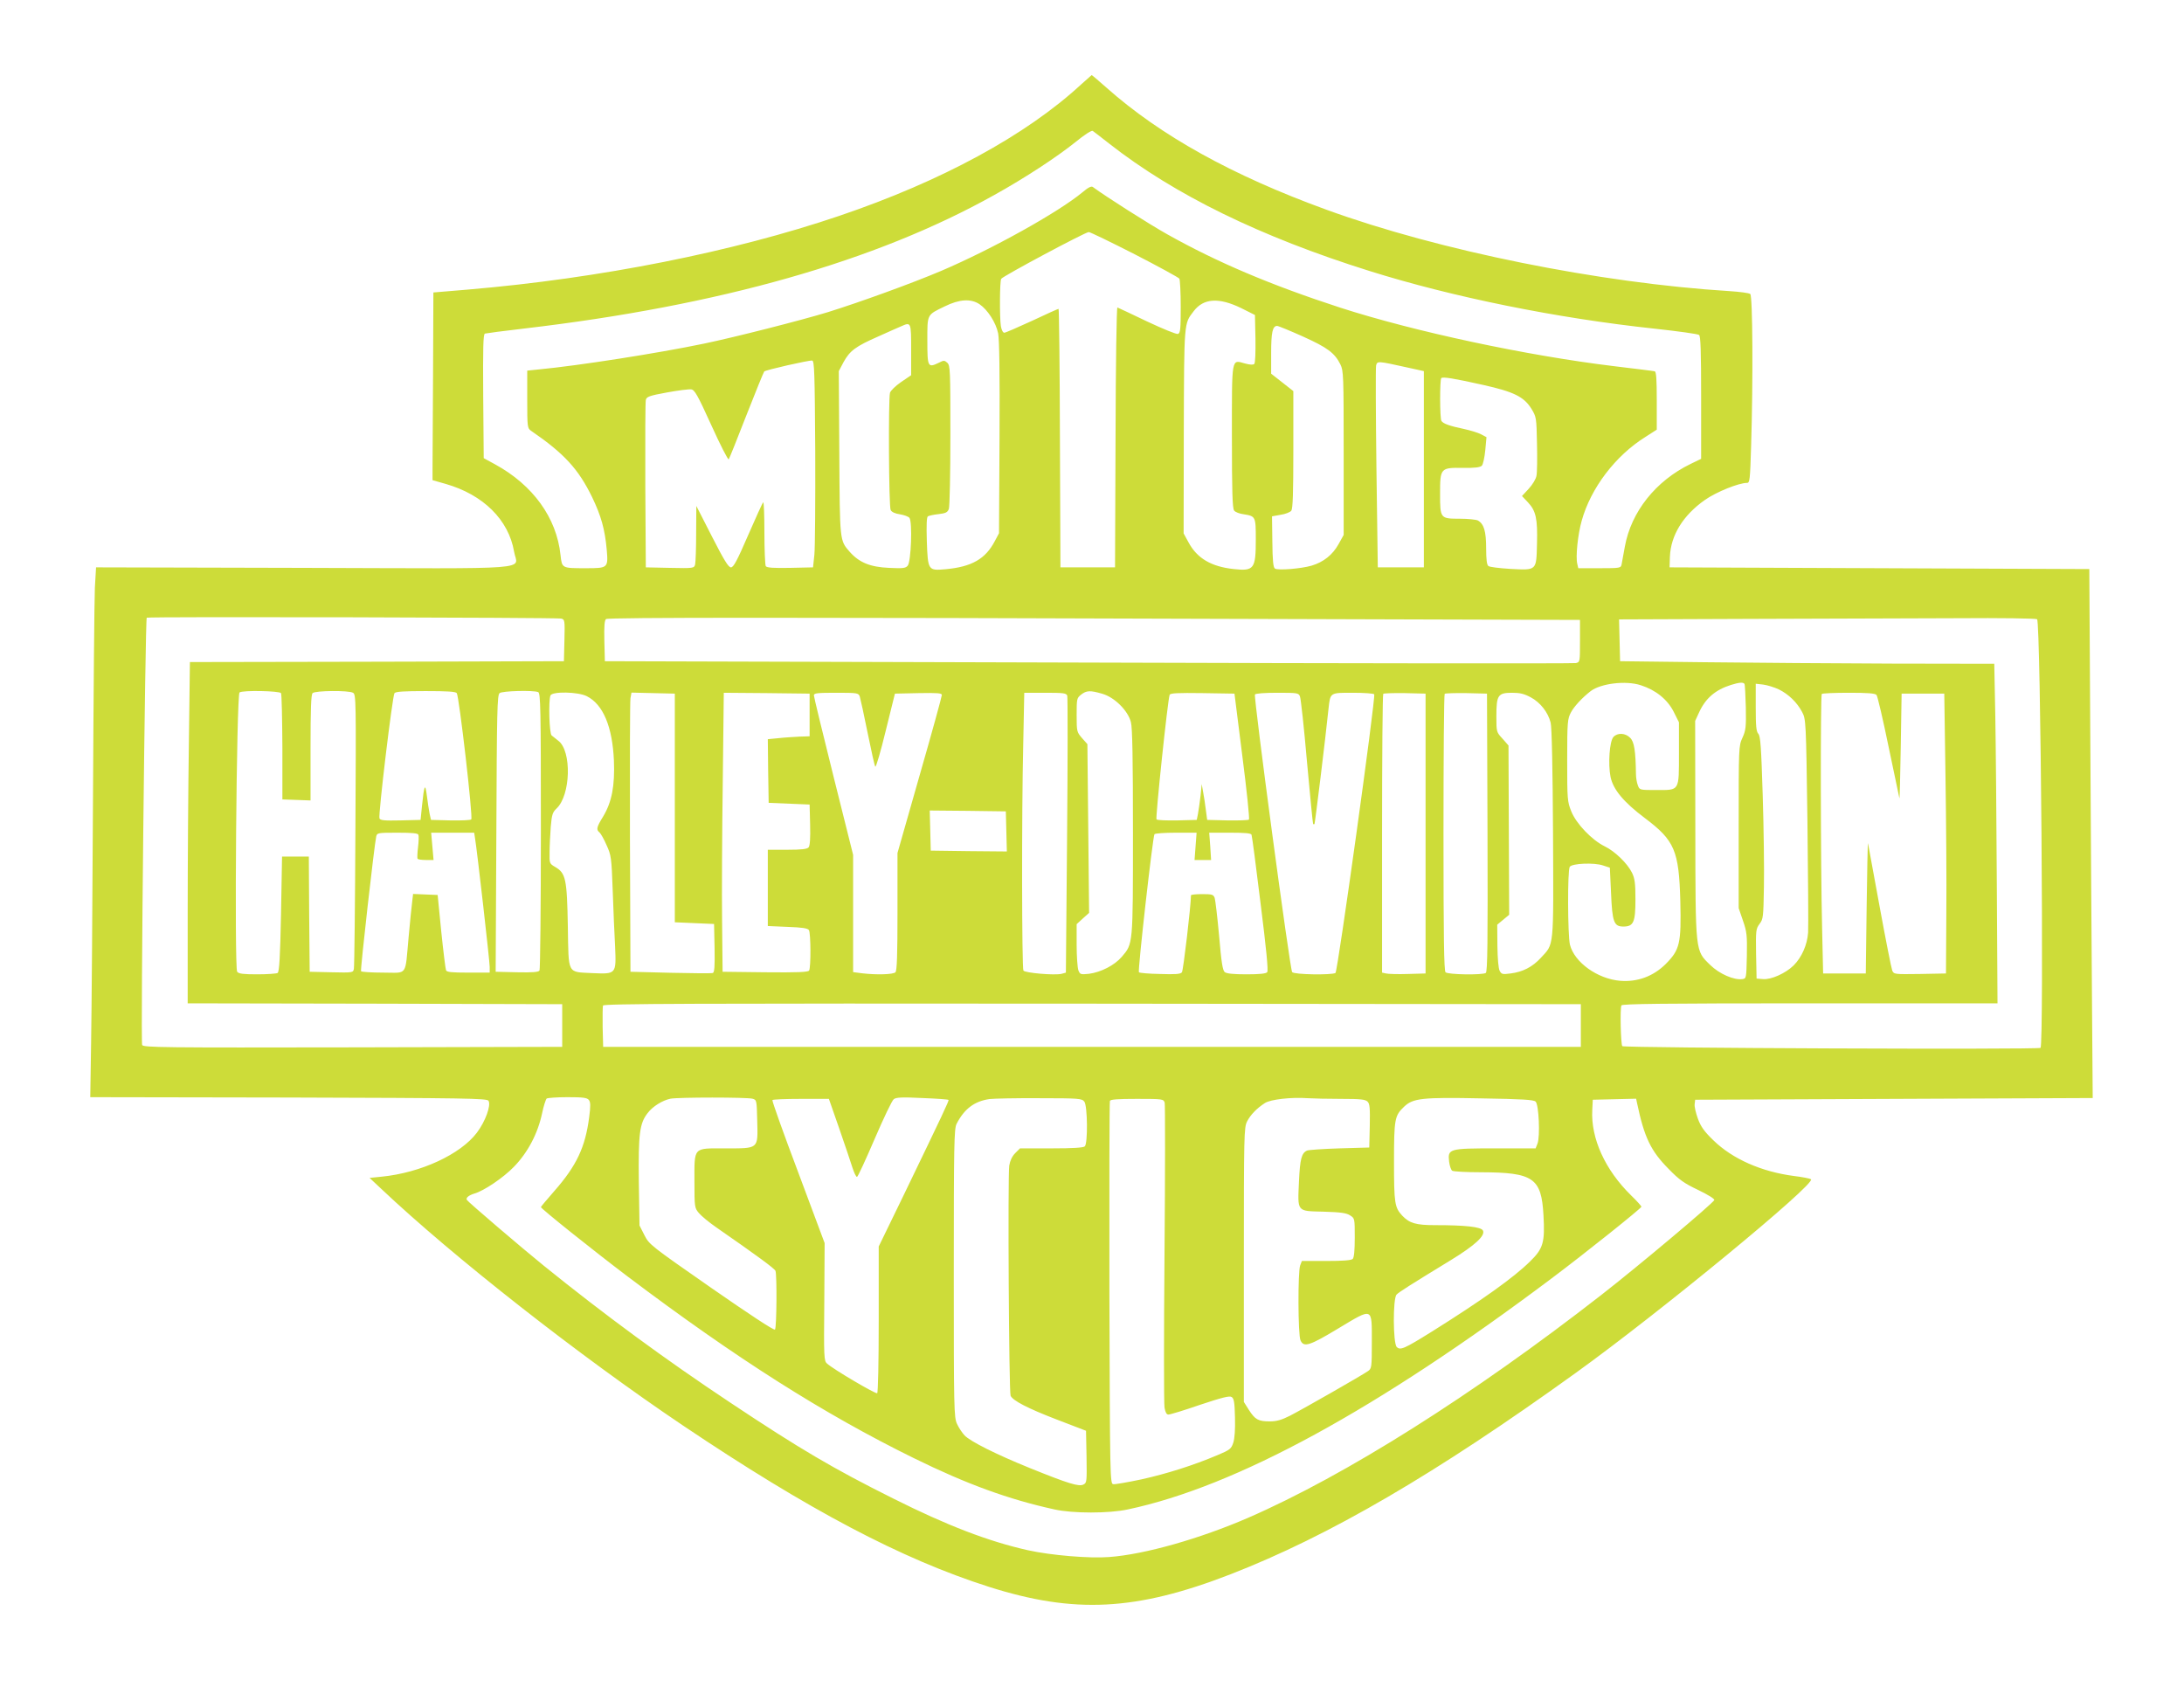 <?xml version="1.0" standalone="no"?>
<!DOCTYPE svg PUBLIC "-//W3C//DTD SVG 20010904//EN"
 "http://www.w3.org/TR/2001/REC-SVG-20010904/DTD/svg10.dtd">
<svg version="1.0" xmlns="http://www.w3.org/2000/svg"
 width="1280pt" height="993pt" viewBox="0 0 1280 993"
 preserveAspectRatio="xMidYMid meet">
<g transform="translate(0,993) scale(0.1,-0.1)"
fill="#cddc39" stroke="none">
<path d="M6335 9434 c-322 -297 -817 -566 -1416 -769 -622 -211 -1400 -366
-2176 -432 l-203 -17 -2 -478 c-1 -263 -3 -510 -3 -550 l0 -72 77 -22 c220
-63 369 -210 401 -397 18 -110 159 -99 -1234 -95 l-1216 3 -7 -120 c-3 -66 -8
-619 -11 -1230 -3 -610 -8 -1255 -11 -1432 l-5 -323 1162 -2 c1040 -3 1163 -5
1172 -19 16 -26 -18 -121 -68 -187 -96 -127 -328 -235 -559 -258 l-70 -7 65
-61 c425 -402 1168 -984 1770 -1389 738 -496 1282 -783 1793 -946 502 -160
864 -142 1418 73 577 224 1203 589 2023 1180 492 354 1409 1109 1379 1135 -5
4 -49 13 -99 19 -192 25 -361 100 -473 209 -55 53 -74 81 -91 127 -12 33 -21
71 -19 85 l3 26 1165 5 1165 5 -4 530 c-2 292 -7 989 -10 1550 l-6 1020 -1230
5 -1230 5 2 62 c5 126 77 243 205 333 67 47 198 100 247 100 16 0 18 18 24
218 12 383 9 878 -5 889 -7 6 -62 13 -123 17 -758 47 -1702 237 -2361 477
-553 201 -974 435 -1290 716 -45 40 -84 73 -86 73 -1 -1 -30 -26 -63 -56z
m165 -345 c384 -301 888 -547 1526 -747 487 -153 1099 -277 1670 -338 137 -15
255 -31 262 -37 9 -7 12 -93 12 -368 l0 -358 -62 -30 c-204 -99 -348 -280
-385 -484 -8 -45 -17 -92 -19 -104 -4 -22 -8 -23 -129 -23 l-125 0 -6 26 c-10
41 3 171 26 252 53 191 197 381 373 491 l67 43 0 169 c0 127 -3 170 -12 173
-7 2 -114 15 -238 30 -513 62 -1172 203 -1605 343 -406 132 -722 266 -1014
430 -107 60 -360 221 -436 277 -9 7 -28 -3 -61 -31 -141 -117 -529 -333 -829
-461 -167 -71 -478 -184 -665 -242 -154 -47 -546 -147 -725 -184 -269 -56
-735 -129 -967 -151 l-68 -7 0 -168 c0 -164 1 -170 23 -185 194 -133 277 -224
357 -388 53 -110 75 -188 86 -309 9 -106 7 -108 -120 -108 -145 0 -142 -1
-151 78 -23 218 -162 410 -384 531 l-66 36 -3 363 c-2 285 0 363 10 367 7 2
112 16 233 30 1143 134 2058 394 2752 782 180 100 366 222 477 311 50 41 93
69 100 65 6 -4 49 -37 96 -74z m150 -649 c140 -72 257 -136 262 -143 4 -6 8
-81 8 -165 0 -130 -2 -154 -16 -159 -9 -3 -85 28 -181 73 -91 44 -169 80 -174
82 -5 2 -10 -334 -11 -760 l-3 -763 -160 0 -160 0 -3 758 c-1 416 -5 757 -8
757 -3 0 -73 -31 -155 -70 -83 -38 -156 -70 -163 -70 -8 0 -16 16 -20 38 -8
52 -7 265 2 278 10 16 493 274 513 274 8 0 130 -59 269 -130z m-909 -293 c47
-32 96 -107 109 -171 7 -37 10 -229 8 -612 l-3 -559 -24 -45 c-55 -106 -136
-152 -290 -166 -101 -9 -103 -7 -109 163 -3 97 -1 142 6 147 7 4 34 10 63 13
42 5 52 10 60 30 5 13 9 208 9 432 0 383 -1 409 -18 425 -17 15 -21 15 -50 0
-64 -31 -67 -25 -67 128 0 159 -4 151 101 202 87 43 154 47 205 13z m1534 -23
l80 -40 3 -139 c1 -80 -1 -142 -7 -148 -6 -6 -26 -5 -55 3 -80 22 -76 44 -76
-429 0 -319 3 -421 13 -433 6 -9 32 -19 57 -22 69 -11 70 -14 70 -147 0 -173
-10 -187 -129 -174 -132 14 -215 63 -265 156 l-29 53 1 598 c2 647 1 630 57
703 58 78 149 83 280 19z m-1935 -244 l0 -149 -59 -40 c-33 -23 -61 -50 -65
-63 -10 -39 -7 -668 4 -687 6 -12 26 -21 54 -25 24 -4 50 -13 56 -21 18 -22
10 -256 -10 -280 -12 -15 -28 -17 -110 -13 -110 5 -174 31 -230 94 -59 68 -58
58 -61 579 l-3 480 28 53 c37 67 71 92 203 150 59 27 119 53 133 59 60 27 60
27 60 -137z m2296 78 c144 -65 186 -96 220 -164 18 -37 19 -64 19 -519 l0
-480 -30 -54 c-35 -63 -88 -105 -158 -126 -62 -18 -198 -29 -215 -17 -10 7
-14 48 -15 158 l-2 148 50 9 c28 4 56 15 63 24 9 13 12 101 12 359 l0 342 -65
51 -65 51 0 121 c0 120 8 159 35 159 7 0 75 -28 151 -62z m-2858 -673 c1 -292
-1 -564 -5 -605 l-8 -75 -134 -3 c-101 -2 -136 1 -143 10 -4 7 -8 96 -8 197 0
101 -3 181 -7 177 -5 -4 -44 -91 -89 -194 -64 -148 -85 -187 -100 -187 -15 0
-41 43 -111 180 l-92 180 -1 -160 c0 -88 -3 -170 -6 -183 -6 -22 -8 -23 -148
-20 l-141 3 -3 480 c-1 264 0 490 3 501 4 19 20 25 124 44 65 12 129 20 142
18 20 -2 38 -34 118 -210 52 -115 98 -205 102 -200 3 4 50 120 103 257 54 138
101 253 105 258 9 9 260 66 281 64 13 -2 15 -70 18 -532z m3467 492 l100 -22
0 -575 0 -575 -135 0 -135 0 -8 580 c-4 319 -5 590 -2 603 7 27 8 27 180 -11z
m448 -103 c179 -40 238 -69 282 -139 29 -48 30 -51 33 -204 2 -85 1 -170 -3
-189 -3 -19 -23 -52 -46 -77 l-39 -42 35 -37 c47 -50 57 -96 53 -243 -4 -159
0 -155 -157 -147 -64 4 -122 11 -128 17 -9 6 -13 40 -13 104 0 100 -13 143
-49 163 -11 5 -58 10 -105 10 -115 0 -116 1 -116 146 0 151 2 154 135 152 70
-1 100 3 110 13 7 8 16 49 20 91 l7 76 -32 17 c-17 9 -63 23 -100 31 -82 17
-122 31 -132 47 -10 15 -10 241 -1 251 9 9 71 -1 246 -40z m-5405 -1369 c22
-5 23 -8 20 -128 l-3 -122 -1096 -3 -1096 -2 -6 -473 c-4 -259 -7 -709 -7
-999 l0 -528 1098 -2 1097 -3 0 -125 0 -125 -1228 -3 c-1113 -2 -1228 -1
-1234 14 -9 23 18 2498 27 2504 11 7 2398 1 2428 -5z m3970 -2 l2002 -6 0
-123 c0 -123 0 -124 -24 -130 -14 -3 -1300 -2 -2858 3 l-2833 8 -3 119 c-2 89
1 121 10 128 16 10 1083 10 3706 1z m4681 -2 c21 -14 41 -2498 20 -2512 -16
-11 -2439 -1 -2451 10 -9 9 -14 224 -5 239 7 9 239 12 1106 12 l1098 0 -4 693
c-2 380 -6 828 -9 995 l-6 302 -597 1 c-328 1 -821 5 -1096 8 l-500 6 -3 122
-3 123 768 3 c422 1 971 3 1218 4 249 2 456 -1 464 -6z m-2322 -387 c87 -28
154 -82 191 -153 l32 -64 0 -180 c0 -226 5 -217 -132 -217 -98 0 -99 0 -109
28 -6 15 -11 45 -11 67 -2 134 -10 188 -34 211 -28 29 -74 31 -98 5 -23 -25
-32 -158 -17 -234 16 -75 77 -148 202 -242 174 -131 199 -190 207 -486 6 -250
-3 -285 -86 -369 -73 -72 -165 -106 -266 -98 -133 11 -269 108 -295 212 -13
54 -15 435 -1 456 13 20 142 26 195 8 l40 -13 7 -148 c7 -171 17 -197 72 -197
60 0 71 25 71 159 0 95 -4 123 -20 156 -27 55 -100 126 -160 155 -74 36 -167
132 -196 205 -23 57 -24 70 -24 300 0 226 2 242 22 280 19 36 68 88 116 125
60 45 206 63 294 34z m607 8 c3 -5 6 -67 8 -138 2 -115 0 -134 -20 -178 -22
-48 -22 -55 -22 -523 l0 -475 25 -73 c23 -66 25 -86 23 -207 -3 -130 -3 -133
-26 -136 -49 -7 -135 30 -189 83 -88 86 -86 66 -87 800 l-1 630 23 50 c38 83
95 132 187 161 48 15 72 17 79 6z m201 -32 c57 -28 107 -76 137 -133 22 -42
23 -49 31 -637 4 -327 6 -622 4 -655 -5 -72 -37 -145 -85 -193 -47 -46 -131
-84 -179 -80 l-38 3 -3 145 c-2 137 -1 146 20 175 22 28 23 41 26 218 2 103
-1 343 -7 534 -9 286 -13 349 -26 363 -12 13 -15 45 -15 155 l0 138 44 -5 c24
-3 65 -16 91 -28z m-8778 -22 c4 -7 7 -150 8 -318 l0 -305 83 -3 82 -3 0 309
c0 226 3 311 12 320 15 15 211 17 237 2 18 -9 18 -46 14 -802 -2 -436 -6 -803
-9 -816 -4 -22 -6 -23 -132 -20 l-127 3 -3 338 -2 337 -79 0 -78 0 -6 -337
c-5 -251 -10 -339 -20 -345 -6 -4 -60 -8 -118 -8 -83 0 -109 3 -119 15 -17 21
-4 1626 14 1637 20 14 234 9 243 -4z m1030 0 c14 -19 96 -729 85 -740 -5 -5
-60 -7 -122 -6 l-114 3 -8 35 c-4 19 -11 67 -16 105 -10 80 -16 67 -29 -60
l-8 -80 -118 -3 c-94 -2 -118 0 -123 12 -8 20 76 718 88 734 8 9 57 12 183 12
126 0 175 -3 182 -12z m477 6 c14 -6 16 -86 16 -813 0 -443 -4 -812 -8 -819
-7 -9 -40 -12 -133 -10 l-124 3 4 810 c3 723 5 811 19 823 16 13 196 18 226 6z
m3307 -10 c72 -21 150 -99 167 -166 9 -33 12 -222 12 -646 0 -664 1 -652 -66
-730 -42 -49 -122 -90 -192 -99 -49 -5 -52 -4 -62 21 -5 15 -10 82 -10 148 l0
122 36 33 37 33 -5 495 -5 494 -32 36 c-30 35 -31 38 -31 135 0 95 1 99 26
119 32 25 53 26 125 5z m-3022 -14 c96 -48 150 -179 159 -376 6 -149 -12 -244
-63 -329 -39 -63 -42 -77 -21 -94 7 -6 26 -39 41 -74 27 -59 29 -72 36 -267 4
-113 10 -260 14 -327 7 -162 7 -162 -131 -156 -152 8 -141 -13 -146 275 -5
276 -12 311 -74 347 -34 20 -34 21 -33 88 0 37 4 104 7 149 6 70 11 84 33 105
84 77 91 338 11 398 -15 12 -33 26 -39 31 -14 11 -19 203 -7 234 10 25 162 22
213 -4z m516 -655 l0 -670 115 -5 115 -5 3 -141 c2 -108 -1 -143 -10 -146 -7
-3 -119 -2 -248 1 l-235 6 -3 785 c-1 432 0 800 3 818 l6 33 127 -3 127 -3 0
-670z m790 545 l0 -125 -60 -2 c-33 -2 -88 -5 -123 -9 l-62 -6 2 -186 3 -187
120 -5 120 -5 3 -119 c2 -78 -1 -123 -9 -132 -9 -10 -40 -14 -125 -14 l-114 0
0 -224 0 -223 116 -5 c86 -3 118 -8 125 -19 11 -17 12 -219 1 -237 -7 -9 -65
-12 -258 -10 l-249 3 -3 295 c-2 162 0 530 4 818 l6 522 252 -2 251 -3 0 -125z
m294 108 c4 -13 25 -108 46 -213 21 -104 41 -194 45 -198 4 -5 32 90 61 210
l54 218 138 3 c112 2 137 0 137 -11 0 -8 -58 -220 -130 -470 l-130 -456 0
-343 c0 -254 -3 -347 -12 -356 -13 -13 -110 -16 -195 -6 l-53 7 0 344 0 343
-115 460 c-63 253 -115 466 -115 475 0 13 21 15 130 15 126 0 131 -1 139 -22z
m1216 5 c3 -10 3 -379 -1 -821 l-7 -802 -25 -7 c-40 -10 -215 5 -224 19 -9 16
-11 908 -1 1326 l6 302 123 0 c107 0 123 -2 129 -17z m1026 -353 c26 -201 43
-369 39 -373 -3 -4 -60 -6 -126 -5 l-119 3 -8 60 c-4 33 -11 80 -16 105 l-8
45 -7 -70 c-5 -38 -11 -86 -15 -105 l-7 -35 -114 -3 c-62 -1 -117 1 -122 6 -7
7 65 695 77 730 4 10 47 12 192 10 l188 -3 46 -365z m338 348 c5 -13 24 -185
41 -383 18 -198 34 -362 36 -364 2 -2 6 -2 8 0 3 3 65 507 82 674 11 98 7 95
144 95 65 0 121 -4 124 -9 10 -15 -214 -1625 -227 -1633 -21 -13 -243 -10
-254 5 -13 16 -227 1613 -218 1627 4 6 55 10 131 10 120 0 125 -1 133 -22z
m736 -803 l0 -820 -105 -3 c-58 -2 -115 0 -127 3 l-23 5 0 814 c0 447 3 816 7
820 4 3 61 5 127 4 l121 -3 0 -820z m363 6 c2 -645 0 -816 -10 -823 -21 -13
-222 -10 -236 4 -9 9 -12 205 -12 818 0 444 3 810 7 814 4 3 61 5 127 4 l121
-3 3 -814z m254 792 c56 -30 101 -88 116 -148 7 -25 12 -279 14 -650 3 -685 7
-643 -72 -729 -49 -53 -105 -82 -177 -91 -47 -6 -53 -5 -64 16 -7 14 -12 71
-13 146 l-1 124 35 29 35 29 -2 496 -2 496 -35 40 c-36 39 -36 39 -36 132 0
123 9 137 92 137 47 0 71 -6 110 -27z m2026 14 c6 -7 38 -144 71 -305 34 -161
62 -296 63 -300 2 -4 5 133 8 303 l5 310 125 0 125 0 7 -475 c4 -261 7 -630 5
-820 l-2 -345 -153 -3 c-150 -2 -152 -2 -162 20 -5 13 -39 184 -75 381 -36
197 -66 362 -67 365 -2 4 -5 -166 -8 -378 l-5 -385 -125 0 -125 0 -6 265 c-9
370 -10 1365 -2 1373 3 4 75 7 158 7 111 0 155 -3 163 -13z m-5100 -800 l3
-117 -223 2 -223 3 -3 118 -3 117 223 -2 223 -3 3 -118z m-3446 -19 c3 -7 2
-40 -2 -73 -4 -33 -5 -63 -3 -67 2 -5 24 -8 49 -8 l45 0 -7 80 -7 80 126 0
126 0 5 -32 c12 -70 86 -722 86 -754 l0 -34 -125 0 c-100 0 -127 3 -131 14 -3
8 -16 111 -28 228 l-21 213 -72 3 -72 3 -5 -43 c-3 -24 -13 -117 -21 -208 -22
-237 -3 -210 -150 -210 -68 0 -126 4 -129 8 -5 8 78 742 89 790 5 21 9 22 124
22 86 0 120 -3 123 -12z m4555 -68 l-6 -80 48 0 49 0 -5 80 -6 80 122 0 c88 0
123 -3 126 -12 3 -7 27 -188 53 -403 33 -261 46 -394 39 -402 -6 -9 -44 -13
-121 -13 -75 0 -117 4 -128 13 -12 9 -20 57 -33 212 -10 110 -22 210 -26 223
-8 20 -15 22 -74 22 -36 0 -65 -3 -65 -7 0 -59 -45 -442 -53 -451 -8 -11 -39
-13 -128 -10 -65 1 -120 6 -124 10 -8 7 81 793 91 809 3 5 60 9 126 9 l121 0
-6 -80z m2258 -1050 l0 -125 -2865 0 -2865 0 -3 114 c-1 63 0 121 2 128 4 11
512 13 2868 11 l2863 -3 0 -125z m-5814 -436 c10 -13 11 -33 2 -102 -23 -176
-74 -284 -205 -433 -43 -49 -78 -91 -78 -93 0 -9 305 -253 510 -408 634 -478
1146 -803 1675 -1063 311 -153 556 -242 825 -301 107 -24 320 -24 430 0 634
134 1460 585 2485 1355 192 144 525 410 525 419 0 4 -27 34 -61 67 -152 149
-236 334 -227 500 l3 60 127 3 127 3 6 -28 c42 -199 80 -278 184 -383 63 -65
92 -85 174 -124 56 -27 97 -52 94 -59 -6 -18 -446 -388 -662 -556 -753 -587
-1500 -1058 -2070 -1306 -281 -122 -607 -215 -815 -230 -115 -9 -341 10 -476
40 -232 52 -474 145 -789 303 -351 175 -548 291 -955 562 -381 253 -736 514
-1095 804 -126 102 -441 371 -449 384 -7 12 11 27 44 37 56 16 169 92 232 157
81 83 140 195 165 313 9 44 22 83 27 87 6 4 61 8 122 8 90 0 114 -3 125 -16z
m959 7 c25 -7 25 -8 28 -131 4 -166 11 -160 -189 -160 -189 0 -179 11 -179
-196 0 -149 1 -153 26 -183 14 -17 60 -55 102 -84 245 -170 341 -241 347 -255
9 -25 7 -334 -3 -344 -6 -6 -154 92 -373 244 -356 248 -364 254 -392 309 l-29
57 -4 256 c-3 280 4 341 51 402 30 40 87 75 134 85 47 9 448 9 481 0z m1149
-7 c4 -4 -29 -74 -268 -569 l-141 -290 0 -427 c0 -258 -4 -429 -9 -433 -10 -5
-257 140 -294 174 -18 15 -19 36 -16 361 l2 345 -155 415 c-86 228 -154 418
-151 423 2 4 78 7 167 7 l164 0 60 -172 c33 -95 68 -199 78 -231 10 -31 22
-56 27 -54 5 1 51 101 103 222 52 121 102 226 112 233 13 11 48 13 167 7 82
-3 151 -8 154 -11z m796 -10 c19 -25 21 -244 3 -262 -8 -8 -66 -12 -196 -12
l-184 0 -28 -28 c-19 -19 -30 -44 -35 -73 -9 -60 -2 -1330 8 -1349 14 -29 101
-74 270 -139 l172 -66 3 -152 c2 -145 2 -153 -18 -163 -26 -14 -88 5 -313 96
-198 80 -351 157 -384 192 -14 15 -34 45 -44 67 -18 38 -19 85 -19 883 0 757
2 846 16 875 45 88 104 133 193 146 25 3 157 6 293 5 233 0 249 -2 263 -20z
m1506 16 c113 0 140 -3 154 -16 13 -13 15 -37 13 -143 l-3 -126 -175 -5 c-96
-3 -182 -9 -190 -13 -32 -15 -41 -49 -47 -181 -8 -181 -15 -173 145 -177 101
-3 134 -8 155 -22 27 -17 27 -19 27 -130 0 -75 -4 -117 -12 -125 -8 -8 -57
-12 -155 -12 l-143 0 -10 -26 c-14 -37 -13 -407 2 -439 19 -43 53 -32 222 70
205 123 196 126 196 -80 0 -148 -1 -155 -22 -170 -32 -23 -380 -222 -458 -262
-50 -25 -78 -33 -118 -33 -67 0 -86 10 -123 68 l-29 46 0 803 c0 771 1 805 19
841 20 39 58 78 105 108 33 21 155 35 250 28 32 -2 121 -4 197 -4z m1139 -16
c19 -18 27 -205 11 -246 l-11 -28 -233 0 c-275 0 -283 -2 -274 -78 3 -24 11
-48 18 -53 8 -5 84 -9 169 -9 307 -1 354 -33 366 -252 9 -159 -1 -195 -79
-271 -95 -94 -283 -228 -577 -412 -159 -99 -183 -110 -204 -89 -22 22 -23 285
-1 307 14 15 79 56 318 202 142 87 204 144 188 174 -12 21 -103 31 -279 31
-114 0 -151 11 -194 56 -44 48 -48 71 -48 315 0 252 4 271 59 323 52 50 106
56 451 49 244 -4 308 -8 320 -19z m-2174 -6 c3 -12 3 -410 -1 -884 -4 -474 -4
-880 0 -903 5 -29 12 -41 23 -41 10 0 93 25 185 57 129 43 173 54 185 46 14
-8 18 -30 20 -120 2 -70 -2 -124 -10 -148 -12 -36 -19 -42 -93 -73 -142 -60
-297 -109 -446 -142 -81 -17 -155 -30 -165 -28 -18 3 -19 40 -22 1118 -1 613
0 1121 3 1128 3 9 45 12 159 12 151 0 155 -1 162 -22z"/>
</g>
</svg>
